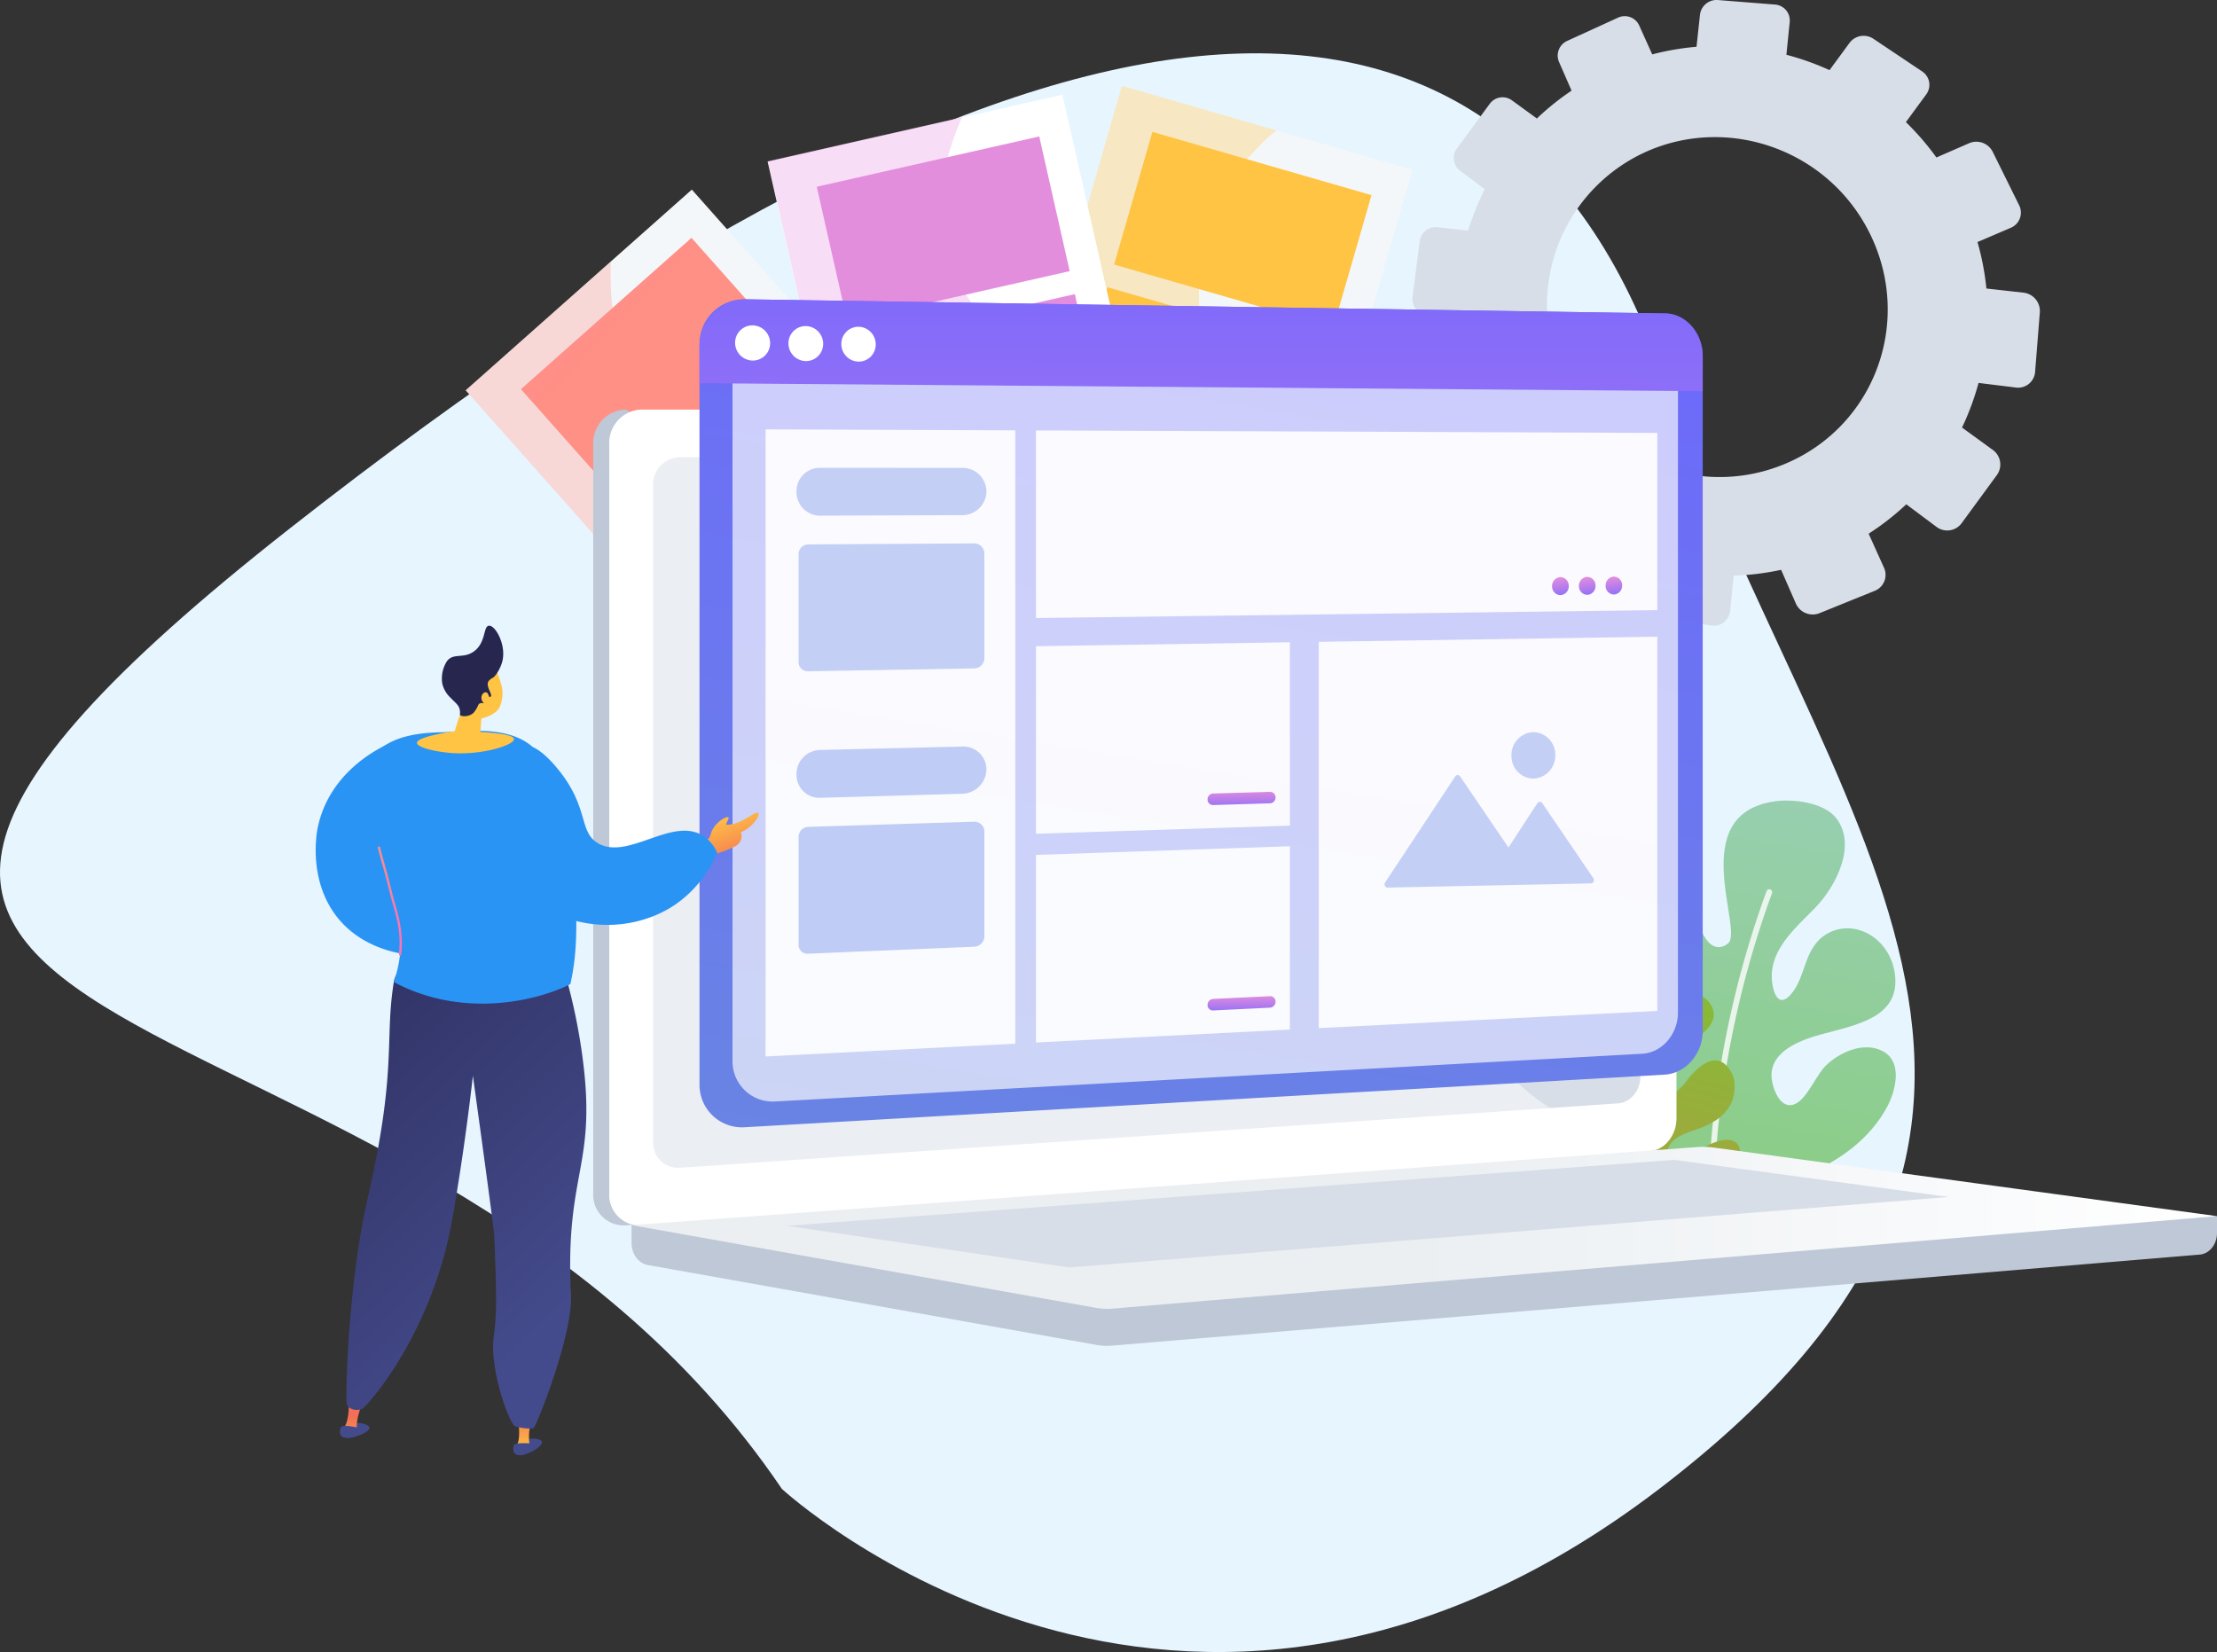 <svg xmlns="http://www.w3.org/2000/svg" xmlns:xlink="http://www.w3.org/1999/xlink" width="701.791" height="522.984" viewBox="0 0 701.791 522.984"><rect x="0" y="0" width="701.791" height="522.984" fill="#333333" stroke="none"/><defs><linearGradient id="a" x1="0.67" y1="-0.396" x2="0.165" y2="2.919" gradientUnits="objectBoundingBox"><stop offset="0" stop-color="#9cd0c0"/><stop offset="1" stop-color="#71c930"/></linearGradient><linearGradient id="b" x1="0.679" y1="-0.349" x2="0.074" y2="2.821" gradientUnits="objectBoundingBox"><stop offset="0" stop-color="#71c930"/><stop offset="0.996" stop-color="#f36f56"/><stop offset="1" stop-color="#f36f56"/></linearGradient><linearGradient id="c" x1="-7.874" y1="0.946" x2="-7.351" y2="1.245" gradientUnits="objectBoundingBox"><stop offset="0.004" stop-color="#fff"/><stop offset="1" stop-color="#f4f7fa"/></linearGradient><linearGradient id="d" x1="-7.532" y1="5.74" x2="-6.949" y2="10.577" gradientUnits="objectBoundingBox"><stop offset="0" stop-color="#ffc444"/><stop offset="0.996" stop-color="#f36f56"/></linearGradient><linearGradient id="e" x1="-7.518" y1="4.266" x2="-6.936" y2="9.103" xlink:href="#d"/><linearGradient id="f" x1="-7.458" y1="3.177" x2="-6.876" y2="8.014" xlink:href="#d"/><linearGradient id="g" x1="-7.358" y1="2.424" x2="-6.775" y2="7.261" xlink:href="#d"/><linearGradient id="h" x1="-5.171" y1="0.625" x2="-5.656" y2="1.163" xlink:href="#d"/><linearGradient id="i" x1="-6.12" y1="0.741" x2="-6.891" y2="1.256" xlink:href="#c"/><linearGradient id="j" x1="5.409" y1="7.373" x2="5.868" y2="11.445" gradientUnits="objectBoundingBox"><stop offset="0.004" stop-color="#e38ddd"/><stop offset="1" stop-color="#9571f6"/></linearGradient><linearGradient id="k" x1="5.125" y1="6.271" x2="5.584" y2="10.342" xlink:href="#j"/><linearGradient id="l" x1="4.841" y1="5.168" x2="5.301" y2="9.24" xlink:href="#j"/><linearGradient id="m" x1="4.473" y1="3.32" x2="4.933" y2="7.392" xlink:href="#j"/><linearGradient id="n" x1="-4.722" y1="0.753" x2="-5.364" y2="1.253" xlink:href="#j"/><linearGradient id="o" x1="-5.973" y1="1.102" x2="-5.733" y2="1.429" xlink:href="#c"/><linearGradient id="p" x1="17.405" y1="-1.074" x2="17.864" y2="2.998" gradientUnits="objectBoundingBox"><stop offset="0" stop-color="#ff9085"/><stop offset="1" stop-color="#fb6fbb"/></linearGradient><linearGradient id="q" x1="16.779" y1="-2.159" x2="17.238" y2="1.912" xlink:href="#p"/><linearGradient id="r" x1="16.164" y1="-3.141" x2="16.623" y2="0.93" xlink:href="#p"/><linearGradient id="s" x1="15.538" y1="-4.225" x2="15.998" y2="-0.153" xlink:href="#p"/><linearGradient id="t" x1="-1.951" y1="0.837" x2="-2.283" y2="1.297" xlink:href="#p"/><linearGradient id="u" x1="-25.808" y1="14.442" x2="-24.808" y2="14.442" xlink:href="#j"/><linearGradient id="v" y1="0.5" x2="1" y2="0.5" gradientUnits="objectBoundingBox"><stop offset="0.494" stop-color="#ebeff2"/><stop offset="1" stop-color="#fff"/></linearGradient><linearGradient id="w" x1="0.602" y1="-0.053" x2="0.341" y2="1.279" gradientUnits="objectBoundingBox"><stop offset="0" stop-color="#e38ddd"/><stop offset="0" stop-color="#6d69fb"/><stop offset="1" stop-color="#6889e0"/></linearGradient><linearGradient id="x" x1="0.556" y1="-1.829" x2="0.48" y2="1.653" gradientUnits="objectBoundingBox"><stop offset="0" stop-color="#e38ddd"/><stop offset="0.004" stop-color="#6c63ff"/><stop offset="1" stop-color="#9571f6"/></linearGradient><linearGradient id="y" x1="0.482" y1="-0.167" x2="0.518" y2="1.163" xlink:href="#j"/><linearGradient id="z" x1="0.483" y1="-0.08" x2="0.517" y2="1.076" xlink:href="#j"/><linearGradient id="aa" x1="0.425" y1="0.006" x2="0.575" y2="0.994" xlink:href="#j"/><linearGradient id="ab" x1="0.425" y1="0.006" x2="0.575" y2="0.994" xlink:href="#j"/><linearGradient id="ac" x1="0.424" y1="0.006" x2="0.576" y2="0.994" xlink:href="#j"/><linearGradient id="ad" x1="22.568" y1="0.941" x2="23.619" y2="2.391" gradientUnits="objectBoundingBox"><stop offset="0" stop-color="#444b8c"/><stop offset="0.996" stop-color="#26264f"/></linearGradient><linearGradient id="ae" x1="0.078" y1="1.944" x2="0.078" y2="0.593" xlink:href="#d"/><linearGradient id="af" x1="29.087" y1="0.7" x2="30.42" y2="2.489" xlink:href="#ad"/><linearGradient id="ag" x1="16.65" y1="-0.515" x2="17.745" y2="0.793" xlink:href="#ad"/><linearGradient id="ah" x1="-10.431" y1="1.222" x2="-10.431" y2="-0.193" xlink:href="#d"/><linearGradient id="ai" x1="0.206" y1="1.09" x2="-0.45" y2="-0.252" xlink:href="#ad"/><linearGradient id="aj" x1="21.219" y1="-1.298" x2="22.579" y2="0.479" xlink:href="#ad"/><linearGradient id="ak" x1="5.628" y1="-0.892" x2="6.976" y2="0.923" xlink:href="#d"/><linearGradient id="al" x1="58.043" y1="-9.319" x2="73.633" y2="4.027" xlink:href="#d"/><linearGradient id="am" x1="0" y1="0.5" x2="1" y2="0.5" xlink:href="#p"/><linearGradient id="ao" x1="0.318" y1="0.081" x2="0.9" y2="1.156" xlink:href="#d"/></defs><g transform="translate(-208.958 -5192.016)"><path d="M5257.027,1339.575c-119.951-177.18-388.173-121.545-155.777-304.057s380.859-197.98,433.491-51.583,152.067,239.458,0,355.64S5257.027,1339.575,5257.027,1339.575Z" transform="translate(-4800.561 4323.789)" fill="#e7f5ff"/><g transform="translate(-35.968 4669.693)"><path d="M2100.582,910.242l-11.638-1.3a83.743,83.743,0,0,0-2.82-14.709l10.505-4.5a5.2,5.2,0,0,0,2.673-7.154l-8.385-16.963a5.792,5.792,0,0,0-7.451-2.664l-10.345,4.507a85.071,85.071,0,0,0-9.661-11.192l6.448-8.787a5.1,5.1,0,0,0-1.36-7.3l-15.39-10.306a5.557,5.557,0,0,0-7.513,1.276l-6.357,8.655a85.787,85.787,0,0,0-13.655-4.858l1.053-10.411a5.053,5.053,0,0,0-4.737-5.493l-17.967-1.421a5.29,5.29,0,0,0-5.7,4.611l-1.1,10.185a83.053,83.053,0,0,0-14.017,2.406l-4.158-9.209a5.021,5.021,0,0,0-6.708-2.4l-16.024,7.325a5.107,5.107,0,0,0-2.637,6.636l3.991,9.128a81.7,81.7,0,0,0-10.975,8.815l-7.974-5.8a5.024,5.024,0,0,0-6.976,1.185l-10.364,14.079a5.035,5.035,0,0,0,.936,7.022l7.862,5.878a83.04,83.04,0,0,0-5.257,13.133l-9.772-1.091a5.116,5.116,0,0,0-5.56,4.5l-2.251,17.528a5.031,5.031,0,0,0,4.282,5.712l9.751,1.2a83.5,83.5,0,0,0,1.893,14.3l-9.158,3.99a5.326,5.326,0,0,0-2.719,6.844l6.693,16.814a5.05,5.05,0,0,0,6.663,2.9l9.29-3.976a85.031,85.031,0,0,0,8.8,11.854l-6.125,8.339a5.6,5.6,0,0,0,1.013,7.6l14.436,11.69a5.093,5.093,0,0,0,7.389-.887l6.252-8.519a85.925,85.925,0,0,0,13.753,6.017l-1.179,10.879a5.819,5.819,0,0,0,4.766,6.357l18.7,2.956a5.211,5.211,0,0,0,6.032-4.717l1.12-11.071A83.162,83.162,0,0,0,2023.964,998l4.61,10.541a5.839,5.839,0,0,0,7.417,3.23l17.717-7.174a5.436,5.436,0,0,0,2.763-7.394l-4.806-10.644a81.727,81.727,0,0,0,11.915-9.311l9.448,7.063a5.655,5.655,0,0,0,7.988-.958l11.321-15.466a5.7,5.7,0,0,0-1.478-7.933l-9.633-7a83.1,83.1,0,0,0,5.233-14.123l11.7,1.442a5.4,5.4,0,0,0,6.194-4.844l1.513-19.063A5.854,5.854,0,0,0,2100.582,910.242Zm-75.444,54.233c-27.75,11.581-59.53-1.969-71.058-29.512a53.234,53.234,0,0,1,27.156-69.323c26.619-11.868,58.539-.185,71.261,26.824C2065.534,920.149,2053.264,952.737,2025.137,964.476Z" transform="translate(-1215.223 -295.284)" fill="#d8dee8"/><g transform="translate(737.641 775.763)"><path d="M2199,2309.495c21.1-2.711,47.845-9.833,58.588-29.915,2.556-4.778,5.12-14.058-1.33-17.553-5.9-3.194-13.522.18-17.9,4.337-3.222,3.057-5.737,9.878-9.357,12.036-5.3,3.157-8.152-5.458-8.041-9.013.249-7.949,10.028-11.2,16.527-12.93,10.787-2.865,23.347-5.321,22.671-17.477s-12.528-19.448-21.646-14.13c-7.513,4.382-6.455,13.736-11.588,19.347-4.561,4.985-6.147-3.106-5.843-7.074.662-8.617,8.239-14.85,13.813-20.625,6.3-6.529,13.267-19.665,6.548-28.3-3.866-4.968-13.688-6.131-19.493-5.293-28.416,4.1-9.574,40.876-14.74,44.979s-10.055-3.079-10.042-14-1.658-18.974-13.055-15.479-13.566,32.02-.553,42.982-.817,22.922-4.31,15.066c-2.522-5.673-4.74-20.528-12.029-22.157-12.146-2.71-11.966,22.091-8.47,27.863,4.9,8.091,15.979,9.849,22.167,16.83,1.8,2.028,5.856,7.051,4.279,10.015-2.2,4.134-8.333-.289-10.586-2.2-5.067-4.308-12.08-18.947-19.218-9.225C2146.578,2289.58,2161.318,2307.375,2199,2309.495Z" transform="translate(-2152.914 -2182.658)" fill="url(#a)"/><g transform="translate(48.213 28.067)" opacity="0.8" style="mix-blend-mode:soft-light;isolation:isolate"><path d="M2413.509,2430.185c-.5,0-.9-.254-.911-.752-.008-.431-.6-43.6,18.29-95.038a.9.9,0,0,1,1.17-.506.931.931,0,0,1,.542,1.188c-18.769,51.116-18.187,93.885-18.179,94.313a.8.8,0,0,1-.894.795Z" transform="translate(-2412.594 -2333.828)" fill="#fff"/></g><path d="M2210.47,2480.694c-3.42-2.91-10.686,1.641-13.7,3.372-1.749,1-4.143,2.544-6.248,1.65-2.21-.939-2.054-3.259-.718-4.9,2.393-2.944,6.985-3.752,10.322-5.187,3.584-1.541,6.876-3.639,8.644-7.257,1.409-2.885,1.731-7.149.145-9.99-4.391-7.863-10.783-1.727-14.358,2.963-1.734,2.276-5.619,6.2-8.563,3.513-3.132-2.855-.444-7.944,1.986-10.188,3.176-2.933,7.02-4.971,10.479-7.521,3.118-2.3,6.321-5.593,4.245-9.668-1.6-3.148-5.641-4.891-9.088-4.624-7.969.617-9.212,12.253-14.46,16.72-1.856,1.58-6.074,2.835-8.288,1.285-2.252-1.581-.788-5.2.022-7.169,2.4-5.847,19.643-25.45,5.355-27.912a15.789,15.789,0,0,0-11.378,2.8c-5.331,4.313-8.16,12.856-9.564,19.339a72.392,72.392,0,0,0,.382,31.666c5.449,22.414,18.256,29.614,18.256,29.614,5.539,1.823,12.465,2.722,18.207,1.507,6.75-1.429,14.822-6.425,18.16-12.659C2211.388,2486.026,2212.589,2482.5,2210.47,2480.694Z" transform="translate(-2153.584 -2372.359)" fill="url(#b)"/></g><g transform="translate(392.34 549.486)"><g transform="translate(135.667)"><rect width="95.714" height="259.823" transform="translate(91.959 276.176) rotate(-163.897)" fill="url(#c)"/><rect width="72.194" height="43.713" transform="translate(138.949 76.613) rotate(-163.897)" fill="url(#d)"/><rect width="72.194" height="43.713" transform="matrix(-0.961, -0.277, 0.277, -0.961, 124.759, 125.765)" fill="url(#e)"/><rect width="72.194" height="43.713" transform="translate(110.569 174.918) rotate(-163.897)" fill="url(#f)"/><rect width="72.194" height="43.713" transform="translate(96.379 224.071) rotate(-163.897)" fill="url(#g)"/><g opacity="0.3" style="mix-blend-mode:multiply;isolation:isolate"><path d="M1383.829,663.9l48.885,14.113a71.083,71.083,0,0,0-20.014,26.717c-8.876,21.347-1.533,36.568-3.507,66.5-2.061,31.242-12.056,44.936-21.693,73.192-7.031,20.616-13.931,49.164-15.049,86.624l-60.687-17.52Z" transform="translate(-1311.763 -663.9)" fill="url(#h)"/></g></g><g transform="translate(95.65 2.72)"><rect width="95.714" height="259.823" transform="matrix(-0.975, 0.221, -0.221, -0.975, 150.666, 253.424)" fill="url(#i)"/><rect width="72.194" height="43.713" transform="translate(95.546 55.951) rotate(167.258)" fill="url(#j)"/><rect width="72.194" height="43.713" transform="matrix(-0.975, 0.221, -0.221, -0.975, 106.83, 105.851)" fill="url(#k)"/><rect width="72.194" height="43.713" transform="translate(118.115 155.751) rotate(167.258)" fill="url(#l)"/><rect width="72.194" height="43.713" transform="matrix(-0.975, 0.221, -0.221, -0.975, 129.399, 205.651)" fill="url(#m)"/><g transform="translate(0 7.207)" opacity="0.3" style="mix-blend-mode:multiply;isolation:isolate"><path d="M1096.227,731.275l61.486-13.9c-6.967,15.495-7.4,27.6-6.106,36.418,3.627,24.79,21.895,31.081,31.432,61.091,8.943,28.14.417,46.321-.88,69.2-1.233,21.766,3.9,51,28.964,87.6L1153.536,984.7Z" transform="translate(-1096.227 -717.371)" fill="url(#n)"/></g></g><g transform="translate(0 32.862)"><rect width="95.714" height="259.823" transform="translate(244.051 194.331) rotate(138.412)" fill="url(#o)"/><rect width="72.194" height="43.713" transform="translate(100.499 47.953) rotate(138.412)" fill="url(#p)"/><rect width="72.194" height="43.713" transform="matrix(-0.748, 0.664, -0.664, -0.748, 134.458, 86.217)" fill="url(#q)"/><rect width="72.194" height="43.713" transform="matrix(-0.748, 0.664, -0.664, -0.748, 168.416, 124.482)" fill="url(#r)"/><rect width="72.194" height="43.713" transform="matrix(-0.748, 0.664, -0.664, -0.748, 202.374, 162.746)" fill="url(#s)"/><g transform="translate(0 22.758)" opacity="0.3" style="mix-blend-mode:multiply;isolation:isolate"><path d="M581.049,1004.252l45.944-40.774c-.808,23.441,5.617,37.4,11.994,46.014,14.907,20.136,33.981,17.052,56.563,39,21.176,20.577,22.249,40.63,31.914,61.406,8.568,18.419,25.073,39.94,59.151,59.311l-33.1,29.379Z" transform="translate(-581.049 -963.478)" fill="url(#t)"/></g></g><circle cx="10.179" cy="10.179" r="10.179" transform="translate(184.872 233.901)" fill="url(#u)"/></g><g transform="translate(432.704 617.071)"><g transform="translate(0 34.92)"><path d="M1077.784,2872.216l-501.867-4.338v12.836c0,3.483,2.189,6.446,5.153,6.974l141.913,25.275a19.649,19.649,0,0,0,5.092.238l344.255-28.818c3.073-.257,5.454-3.229,5.454-6.809Z" transform="translate(-563.771 -2616.886)" fill="#bfc8d6"/><path d="M839.82,1750.774l-318.977,23.481a9.669,9.669,0,0,1-10.349-9.973V1526.749a10.552,10.552,0,0,1,10.349-10.735l11.285,6.5,307.692-6.5c4.7,0,8.5,4.345,8.5,9.7v214.725C848.325,1745.8,844.523,1750.428,839.82,1750.774Z" transform="translate(-510.495 -1516.014)" fill="#bfc8d6"/><path d="M867.214,1750.774l-318.977,23.481a9.669,9.669,0,0,1-10.349-9.973V1526.749a10.552,10.552,0,0,1,10.349-10.735H867.214c4.7,0,8.5,4.345,8.5,9.7v214.725C875.718,1745.8,871.916,1750.428,867.214,1750.774Z" transform="translate(-532.802 -1516.014)" fill="#fff"/><path d="M918.136,1796.125l-297.094,20.4a7.925,7.925,0,0,1-8.419-8.186v-207.96a8.645,8.645,0,0,1,8.419-8.8l297.094-1.281c3.879-.017,7.017,3.543,7.017,7.952v189.415C925.153,1792.07,922.015,1795.859,918.136,1796.125Z" transform="translate(-593.662 -1576.504)" fill="#d8dee8"/><path d="M1481.1,1533.491a3.686,3.686,0,1,1-3.669-3.994A3.857,3.857,0,0,1,1481.1,1533.491Z" transform="translate(-1294.914 -1526.994)" fill="#fff"/><path d="M548.236,1774.255,865.6,1750.893l1.615-.119a8.561,8.561,0,0,0,5.618-2.843c-22.838-1.25-37.023-9.354-46.173-17.729-18.376-16.817-15.188-33.4-35-44.459-24.716-13.792-44.15,3.684-62.906-13.558-11.371-10.453-5.788-18.249-19.78-33.87-15.5-17.3-25.586-11.486-41.16-27.058-19.692-19.69-9.843-35.008-26.805-49.145-20.578-17.15-42.77-1.277-62.358-17.724-8.449-7.094-13.085-17.407-15.505-28.375h-14.9a10.552,10.552,0,0,0-10.349,10.735v237.533A9.668,9.668,0,0,0,548.236,1774.255Z" transform="translate(-532.802 -1516.014)" fill="#fff" opacity="0.48" style="mix-blend-mode:soft-light;isolation:isolate"/><path d="M913.211,2773.137l-337.294,24.716,147.066,26.193a19.659,19.659,0,0,0,5.092.238l349.709-29.275-159.207-21.7A25.745,25.745,0,0,0,913.211,2773.137Z" transform="translate(-563.771 -2539.679)" fill="url(#v)"/><path d="M841,2816.11l280.807-20.883,86.907,11.752L930.327,2829.3Z" transform="translate(-779.638 -2557.724)" fill="#d8dee8"/><path d="M1361.272,2052.05v-70.141c0-4.5,3.813-7.313,7.106-5.246l58.739,36.872c3.664,2.3,3.664,8.813,0,10.89l-58.739,33.3C1365.085,2059.6,1361.272,2056.553,1361.272,2052.05Z" transform="translate(-1203.314 -1890.574)" fill="#fff"/></g><g transform="translate(33.65 0)"><path d="M1009.3,1559.537c0,7.265-5.383,13.462-12.046,13.843l-291.161,16.651a13.449,13.449,0,0,1-14.36-13.6V1342.127a14.133,14.133,0,0,1,14.36-14.2l291.161,4.479c6.664.1,12.046,6.075,12.046,13.34Z" transform="translate(-691.735 -1327.93)" fill="url(#w)"/><path d="M1047.318,1591.03c0,6.863-5.005,12.707-11.313,13.054L761.571,1619.2a12.707,12.707,0,0,1-13.525-12.806V1387.134a13.394,13.394,0,0,1,13.569-13.372l274.334,3.585c6.308.083,11.368,5.713,11.368,12.576Z" transform="translate(-737.591 -1365.252)" fill="#fff" opacity="0.657" style="mix-blend-mode:soft-light;isolation:isolate"/><path d="M1009.3,1346.324v10.727l-317.568-2.541v-11.757c0-7.962,6.851-14.91,14.766-14.789l291.1,4.479C1004.265,1332.546,1009.3,1339.059,1009.3,1346.324Z" transform="translate(-691.735 -1327.957)" fill="url(#x)"/><g transform="translate(11.269 8.256)"><path d="M763.517,1378.03a5.479,5.479,0,0,1-5.534,5.5,5.634,5.634,0,0,1-5.552-5.633,5.479,5.479,0,0,1,5.552-5.5A5.635,5.635,0,0,1,763.517,1378.03Z" transform="translate(-752.431 -1372.396)" fill="#fff"/><path d="M854.4,1379.192a5.441,5.441,0,0,1-5.483,5.479,5.6,5.6,0,0,1-5.5-5.606,5.441,5.441,0,0,1,5.5-5.479A5.6,5.6,0,0,1,854.4,1379.192Z" transform="translate(-826.528 -1373.365)" fill="#fff"/><path d="M944.445,1380.344a5.4,5.4,0,0,1-5.432,5.454,5.556,5.556,0,0,1-5.449-5.58,5.4,5.4,0,0,1,5.449-5.454A5.557,5.557,0,0,1,944.445,1380.344Z" transform="translate(-899.934 -1374.324)" fill="#fff"/></g><g transform="translate(20.91 41.171)" opacity="0.9"><path d="M883.422,1744.157l-79.065,4.042v-198.52l79.065.315Z" transform="translate(-804.357 -1549.679)" fill="#fff"/><path d="M1462.086,1608.391l-196.683,2.52v-59.392l196.683.789Z" transform="translate(-1179.804 -1551.177)" fill="#fff"/><path d="M1345.775,1970.773l-80.372,2.591v-59.392l80.372-1.236Z" transform="translate(-1179.804 -1845.329)" fill="#fff"/><path d="M1345.775,2318.532l-80.372,4.1v-59.392l80.372-2.744Z" transform="translate(-1179.804 -2128.523)" fill="#fff"/><path d="M1854.729,2021.624l-107.163,5.452V1904.792l107.163-1.644Z" transform="translate(-1572.447 -1837.522)" fill="#fff"/></g><g transform="translate(216.85 137.027)" opacity="0.374"><path d="M1925.844,2171.837l-16.249-23.873a.869.869,0,0,0-.733-.377.888.888,0,0,0-.729.4l-9.2,14.069L1883.59,2139.5a.875.875,0,0,0-.738-.379.9.9,0,0,0-.735.4l-22.258,33.656a1.08,1.08,0,0,0-.041,1.013.987.987,0,0,0,.786.558l30.592-.631,15.577-.321,18.355-.378a1.008,1.008,0,0,0,.764-.583A1.075,1.075,0,0,0,1925.844,2171.837Z" transform="translate(-1859.711 -2125.541)" fill="#6687e3"/><path d="M2089.981,2073.226a7.217,7.217,0,0,1-6.871,7.458,7.086,7.086,0,0,1-6.978-7.269,7.213,7.213,0,0,1,6.887-7.443A7.088,7.088,0,0,1,2089.981,2073.226Z" transform="translate(-2035.951 -2065.97)" fill="#6687e3"/></g><path d="M917.264,1622.8a7.628,7.628,0,0,1-7.554,7.463l-45.117.163a7.46,7.46,0,0,1-7.444-7.537v-.042a7.369,7.369,0,0,1,7.3-7.561l45.353.029a7.524,7.524,0,0,1,7.462,7.444Z" transform="translate(-826.437 -1561.934)" fill="#6687e3" opacity="0.374"/><path d="M1579.47,2169.51a1.839,1.839,0,0,1-1.726,1.869l-18.051.545a1.724,1.724,0,0,1-1.746-1.775h0a1.852,1.852,0,0,1,1.746-1.878l18.051-.526a1.712,1.712,0,0,1,1.726,1.766Z" transform="translate(-1397.124 -2011.821)" fill="url(#y)"/><path d="M1579.47,2517.893a1.881,1.881,0,0,1-1.726,1.9l-18.051.884a1.686,1.686,0,0,1-1.746-1.742h0a1.9,1.9,0,0,1,1.746-1.911l18.051-.865a1.674,1.674,0,0,1,1.726,1.734Z" transform="translate(-1397.124 -2295.547)" fill="url(#z)"/><g transform="translate(269.884 87.786)"><path d="M2150.631,1804.456a2.787,2.787,0,0,1-2.636,2.88,2.717,2.717,0,0,1-2.64-2.825,2.786,2.786,0,0,1,2.64-2.88A2.717,2.717,0,0,1,2150.631,1804.456Z" transform="translate(-2145.355 -1801.468)" fill="url(#aa)"/><path d="M2196.372,1804.008a2.777,2.777,0,0,1-2.623,2.873,2.707,2.707,0,0,1-2.626-2.817,2.776,2.776,0,0,1,2.626-2.873A2.707,2.707,0,0,1,2196.372,1804.008Z" transform="translate(-2182.625 -1801.109)" fill="url(#ab)"/><path d="M2241.883,1803.562a2.766,2.766,0,0,1-2.609,2.865,2.7,2.7,0,0,1-2.614-2.81,2.766,2.766,0,0,1,2.614-2.865A2.7,2.7,0,0,1,2241.883,1803.562Z" transform="translate(-2219.708 -1800.751)" fill="url(#ac)"/></g><path d="M919.477,1747.144a3.244,3.244,0,0,0-3.265-3l-52.482.322a3.1,3.1,0,0,0-3.062,3.083v34.066a2.876,2.876,0,0,0,2.9,3.011l52.711-.907a3.267,3.267,0,0,0,3.2-3.064Z" transform="translate(-829.303 -1666.87)" fill="#6687e3" opacity="0.374"/><path d="M917.264,2097.775a7.859,7.859,0,0,1-7.554,7.645l-45.117,1.287a7.24,7.24,0,0,1-7.444-7.351v-.042a7.6,7.6,0,0,1,7.3-7.747l45.353-1.1a7.305,7.305,0,0,1,7.462,7.263Z" transform="translate(-826.437 -1948.893)" fill="#bfccf5"/><path d="M919.477,2221.619a3.153,3.153,0,0,0-3.265-2.924l-52.482,1.627a3.19,3.19,0,0,0-3.062,3.158v34.066a2.79,2.79,0,0,0,2.9,2.936l52.711-2.214a3.365,3.365,0,0,0,3.2-3.138Z" transform="translate(-829.303 -2053.312)" fill="#bfccf5"/></g></g><g transform="translate(344.857 720.407)"><path d="M588.032,2013.754c-1.223.462-19.881,7.882-23.716,27.355-.31,1.573-3.307,18.3,8.039,30.122,12.723,13.253,37.221,12.925,46.945,1.845a19.862,19.862,0,0,0,4.134-7.853h0l-2.562-6.807c-3.126-3.774-7.383-4.669-9.656-5.229-5.6-1.381-9.836,1.115-13.045-1.587-1.776-1.5-2.129-3.647-2.444-5.57-1.073-6.548,2.622-10.578,2.891-14.616.2-3.018,1.258-9.633-2.682-13.946A12.723,12.723,0,0,0,588.032,2013.754Z" transform="translate(-563.731 -1976.878)" fill="#2a94f4"/><path d="M623.6,3176.121c-.218-1.2-4.089-2.284-6.006-.678-.952.8-1.607,2.414-1.057,3.144.2.265-.62.733.166.741C619.315,3179.358,623.82,3177.312,623.6,3176.121Z" transform="translate(-606.572 -2922.225)" fill="url(#ad)"/><path d="M616.144,3141.76l-3.982-.563c1.845-2.221,1.5-9.293,1.5-9.293l4.234.945s-.482,1.941-1.3,4.8A18.779,18.779,0,0,0,616.144,3141.76Z" transform="translate(-603.17 -2887.428)" fill="url(#ae)"/><path d="M610.632,3179.98s-4.794-1.1-5.312-.154-.921,3.5,2.12,3.415S610.9,3180.787,610.632,3179.98Z" transform="translate(-597.306 -2926.139)" fill="url(#af)"/><path d="M919.167,3202.246c-.383-1.156-4.369-1.689-6.042.169-.831.922-1.254,2.615-.606,3.26.236.235-.511.812.268.711C915.374,3206.052,919.548,3203.4,919.167,3202.246Z" transform="translate(-847.505 -2943.855)" fill="url(#ag)"/><path d="M910.76,3170.954h-4.021c1.516-2.457.188-9.412.188-9.412l4.325.343s-.206,1.99-.618,4.94A18.8,18.8,0,0,0,910.76,3170.954Z" transform="translate(-843.055 -2911.564)" fill="url(#ah)"/><path d="M684.537,2378.906a186.1,186.1,0,0,1,6.235,28.535c4.884,35.529-5.5,36.662-3.558,76.032.619,12.567-10.887,41.545-11.9,42.186a12.539,12.539,0,0,1-1.591.062,15.86,15.86,0,0,1-4.053-.676c-1.823-.314-8.394-18.113-6.871-28.7,1.078-7.49.765-15.528.14-31.605-.1-2.6-6.766-50.681-6.766-50.681h0c-2.027,17.8-4.359,32.915-6.38,44.638-6.494,37.663-27.609,60.46-28.711,60.826a4.466,4.466,0,0,1-3.819-.26,2.634,2.634,0,0,1-.966-1.089c-.565-.442.166-37.6,6.607-65.569,9.348-40.594,5.278-50.092,8.24-68.223C633.7,2368.7,684.537,2378.906,684.537,2378.906Z" transform="translate(-606.411 -2271.576)" fill="url(#ai)"/><path d="M718.2,2074.412c-5.614,2.881-20.072,8.044-37.3,5.479a58.035,58.035,0,0,1-18.2-5.923c-.134-.067-.269-.135-.4-.2,4.476-13.537.969-20.779-.687-27.456-2.362-9.518-2.4-8.8-4.342-16.364-3.2-12.48-3.729-25.228-1.528-27.833,5.937-7.034,16.64-7.29,22.193-7.458,6.206-.182,20.476-2.369,28.331,4.7.135.121-1.474.983-.68,1.912a51.711,51.711,0,0,1,5.546,7.963,53.558,53.558,0,0,1,4.665,11.531,99.369,99.369,0,0,1,3.682,20.126c.081,1.111.155,2.188.222,3.224C720.748,2060.788,719.421,2068.838,718.2,2074.412Z" transform="translate(-637.573 -1960.95)" fill="#2a94f4"/><path d="M905.953,3208.972s-4.9-.422-5.281.592-.422,3.591,2.577,3.084S906.333,3209.732,905.953,3208.972Z" transform="translate(-837.967 -2950.117)" fill="url(#aj)"/><g transform="translate(32.065)"><path d="M762.6,1892.158a10.789,10.789,0,0,0,.329-7.808c-1.041-3.295-1.376-3.782-2.048-4.448l-.945-.868s-.057-.037-.118-.073a12.627,12.627,0,0,0-3.467-.892c-1.58.031-4.39,5.9-5.617,14.733q-.191.481-.377.973c-.772,2.038-1.417,4.034-1.955,5.974-10.579,1.644-11.969,3-11.966,3.72.006,1.525,6.193,2.855,10.8,3.2,10.047.761,20.087-2.577,19.911-4.428-.077-.806-2.127-1.72-10.635-2.235q.15-2.113.3-4.227C757.483,1895.583,761.353,1894.646,762.6,1892.158Z" transform="translate(-736.435 -1866.385)" fill="url(#ak)"/><path d="M798.131,1825.911c-.532,2.707-2.366,5.352-3.106,5.691a4.591,4.591,0,0,0-1.188.882,1.4,1.4,0,0,0-.216.29c-.923,1.592,1.4,4.125.732,4.787-.487.481-2.188-.616-2.5-.18-.294.41,1.059,1.639.72,2.134-.256.373-1.127-.181-1.842.327-.356.254-.317.517-.814,1.406a8.766,8.766,0,0,1-.9,1.333c-1.243,1.409-4.006,1.478-4.393.744-.108-.2.043-.33.013-.953a4.835,4.835,0,0,0-.289-1.29c-.372-1.017-1.57-1.924-2.72-3.144a8.937,8.937,0,0,1-2.611-4.458c-.036-.2-.054-.343-.067-.448a10.253,10.253,0,0,1,1.551-6.683c2.087-2.73,5.2-.642,8.555-3.1,3.869-2.834,2.873-7.923,4.712-8.108C795.794,1814.938,799.115,1820.906,798.131,1825.911Z" transform="translate(-771.006 -1815.137)" fill="#26264f"/><path d="M848.428,1929.171c-.488-1.04-1.82-.408-2.054.77a2.191,2.191,0,0,0,1.826,2.607C849.355,1932.529,849.085,1930.57,848.428,1929.171Z" transform="translate(-825.932 -1907.57)" fill="url(#al)"/></g><g transform="translate(19.662 69.886)"><path d="M676.68,2226.095l-.039,0a.36.36,0,0,1-.319-.4c.729-6.567-.633-11.345-1.835-15.56-.295-1.032-.581-2.035-.825-3.024-1.337-5.391-1.922-7.475-2.543-9.681-.407-1.448-.824-2.931-1.474-5.425a.362.362,0,0,1,.258-.44.358.358,0,0,1,.442.258c.647,2.488,1.063,3.968,1.469,5.412.622,2.212,1.208,4.3,2.547,9.7.244.981.527,1.975.819,3,1.22,4.279,2.6,9.129,1.857,15.839A.36.36,0,0,1,676.68,2226.095Z" transform="translate(-669.635 -2191.551)" fill="url(#am)"/></g><path d="M754.561,2272.127c-5.614,2.881-20.072,8.044-37.3,5.479a58.053,58.053,0,0,1-18.2-5.923c2-1.555,4.463-4.16,8.535-8.589,4.934-5.358,10.716-3.359,14.115-1.34a8.027,8.027,0,0,0,12.109-6.7,35.839,35.839,0,0,0-.182-4.476c-1.165-12.19,15.724-13.227,15.724-13.227,2.383-1.238,4.645.761,6.7,4.47C757.106,2258.5,755.779,2266.554,754.561,2272.127Z" transform="translate(-673.931 -2158.665)" opacity="0.2" fill="url(#am)" style="mix-blend-mode:multiply;isolation:isolate"/><path d="M1232.215,2133.754a6.6,6.6,0,0,0-2.08,1.082c-.822.466-1.649.924-2.487,1.36a10.787,10.787,0,0,1-5.179,1.433,4.178,4.178,0,0,1,.247-.78c.313-.733.726-1.366.479-1.586-.353-.32-1.906.34-3.338,1.713a9.135,9.135,0,0,0-1.586,1.986c-.731,1.246-.608,1.927-1.22,2.877a4.372,4.372,0,0,1-1.592.994v.26l.1.32a8.421,8.421,0,0,1-2.451,1.226c1.266.34,2.5.686,3.762,1.033l.875,1.459a29.945,29.945,0,0,0,7.651-2.746,3.675,3.675,0,0,0,1.923-2.672,3.589,3.589,0,0,0-.075-1.346,3.494,3.494,0,0,0-.114-.353s3.931-1.633,5.484-5.164C1232.854,2134.316,1232.876,2133.691,1232.215,2133.754Z" transform="translate(-1092.546 -2074.595)" fill="url(#ao)"/><path d="M926.833,2047.451a12.431,12.431,0,0,1,4.072,5.065,37.622,37.622,0,0,1-13.139,16.365c-12.7,8.691-31.325,8.983-44.3-.928-15.5-11.84-18.087-34.545-11.578-44.269.749-1.12,3.213-4.8,7.038-5.222,2.415-.267,5.7.729,10.9,6.811,10.823,12.672,7,20.584,13.394,24.291C902.809,2055.125,917.057,2040.61,926.833,2047.451Z" transform="translate(-803.818 -1980.682)" fill="#2a94f4"/></g></g></g></svg>